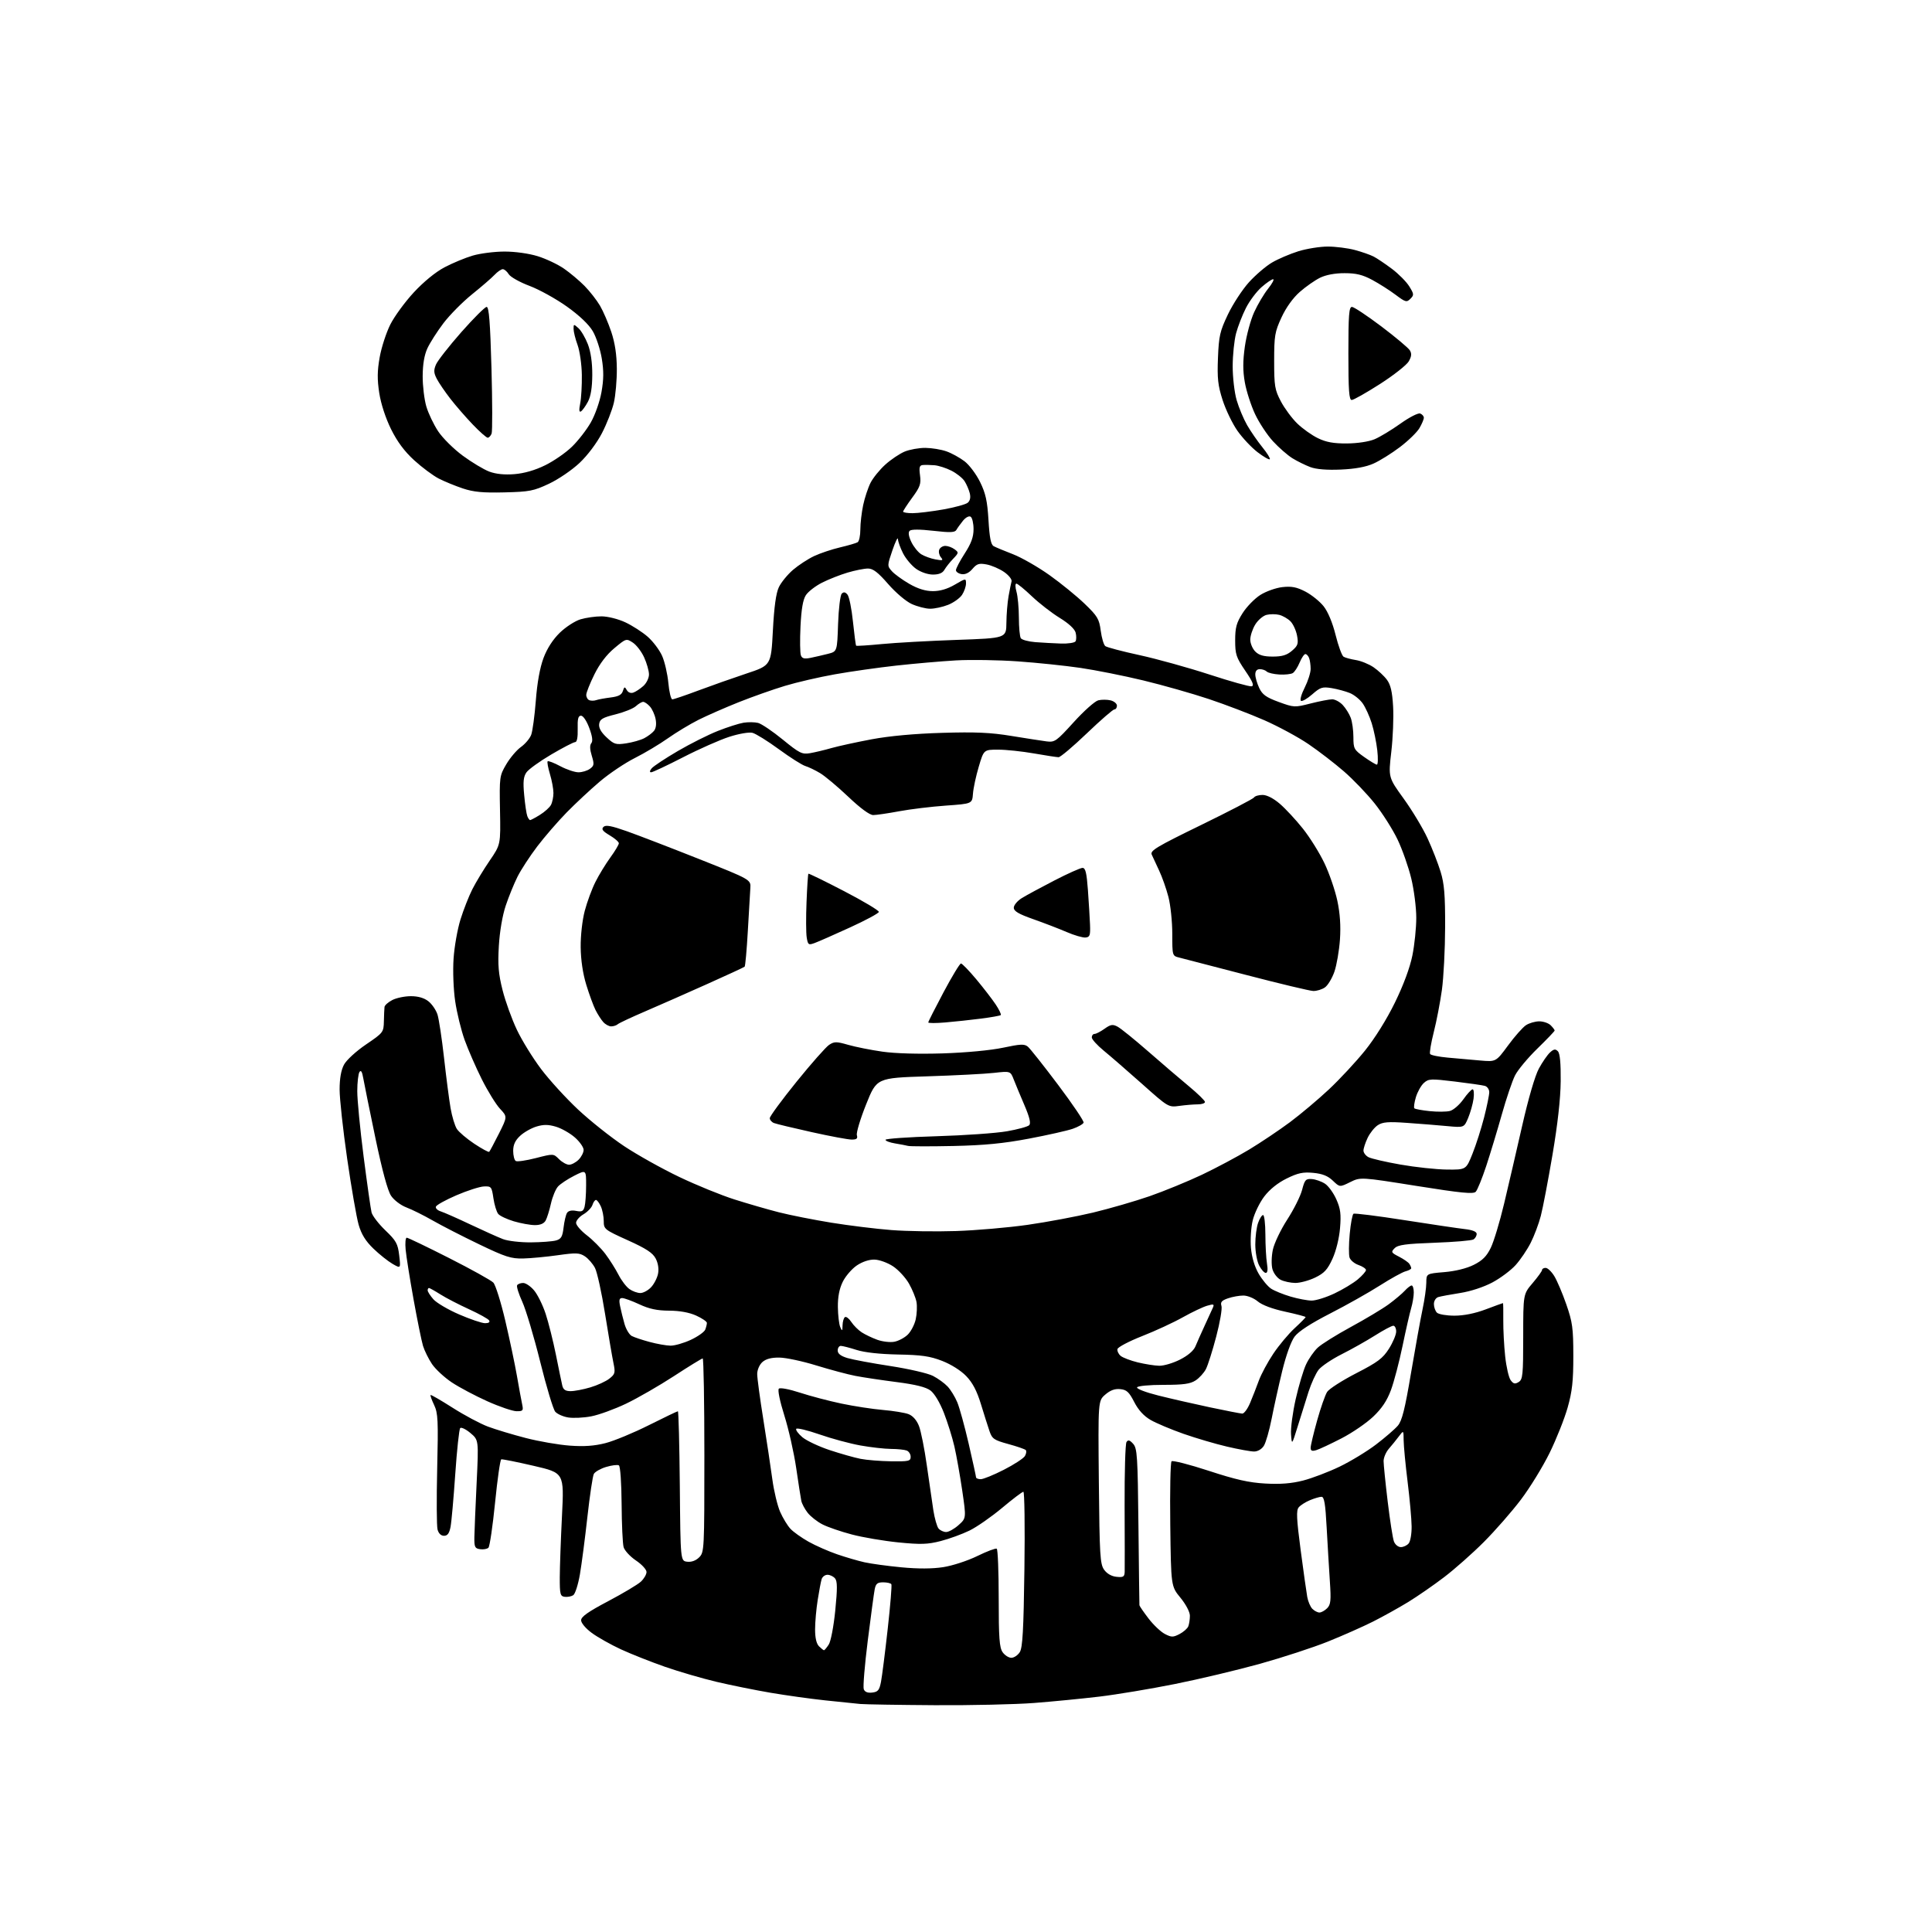 <?xml version="1.0" encoding="UTF-8" standalone="no"?>
<svg 
  version="1.1" 
  xmlns="http://www.w3.org/2000/svg" 
  xmlns:xlink="http://www.w3.org/1999/xlink" 
  xmlns:svg="http://www.w3.org/2000/svg"
  xmlns:rdf="http://www.w3.org/1999/02/22-rdf-syntax-ns#"
  xmlns:cc="http://creativecommons.org/ns#"
  xmlns:dc="http://purl.org/dc/elements/1.1/"
  viewBox="0 0 768 768"
  width="768"
  height="768"
>
<style>svg {background-color: white; }</style>"
<path stroke="none" fill="black" fill-rule="evenodd" d="M371.55,677.84C357.22,677.75 343.93,677.53 342.00,677.36C340.07,677.18 333.77,676.53 328.00,675.92C322.23,675.31 312.45,673.94 306.27,672.89C300.10,671.83 290.43,669.88 284.77,668.54C279.12,667.20 269.93,664.52 264.35,662.58C258.77,660.63 250.89,657.51 246.85,655.65C242.81,653.78 237.59,650.84 235.25,649.12C232.83,647.34 231.00,645.17 231.00,644.08C231.00,642.67 233.82,640.68 241.75,636.50C247.66,633.38 253.51,629.89 254.75,628.74C255.99,627.59 257.00,625.86 257.00,624.89C257.00,623.92 255.11,621.86 252.79,620.31C250.48,618.75 248.27,616.36 247.89,614.99C247.51,613.62 247.15,605.89 247.10,597.81C247.04,589.41 246.58,582.86 246.02,582.51C245.48,582.18 243.21,582.46 240.96,583.13C238.72,583.80 236.51,585.06 236.05,585.93C235.60,586.79 234.45,594.48 233.50,603.00C232.56,611.52 231.21,621.81 230.52,625.86C229.82,629.91 228.63,633.63 227.87,634.12C227.12,634.61 225.60,634.90 224.50,634.76C222.70,634.53 222.50,633.76 222.52,627.00C222.54,622.88 222.93,611.85 223.40,602.50C224.25,585.50 224.25,585.50 212.14,582.69C205.48,581.15 199.68,579.98 199.26,580.11C198.84,580.23 197.73,587.97 196.80,597.31C195.86,606.66 194.68,614.72 194.16,615.24C193.65,615.75 192.17,616.02 190.87,615.83C188.77,615.54 188.51,615.00 188.57,611.00C188.61,608.52 189.02,598.83 189.47,589.46C190.29,572.42 190.29,572.42 187.00,569.65C185.19,568.13 183.36,567.25 182.94,567.69C182.51,568.14 181.63,576.38 180.97,586.00C180.31,595.62 179.47,605.08 179.09,607.00C178.60,609.54 177.89,610.50 176.50,610.50C175.30,610.50 174.34,609.56 173.93,608.00C173.57,606.62 173.51,595.75 173.79,583.83C174.25,564.64 174.11,561.75 172.57,558.50C171.61,556.49 170.98,554.70 171.16,554.54C171.35,554.37 175.30,556.66 179.95,559.62C184.59,562.58 190.89,565.94 193.95,567.09C197.00,568.24 203.78,570.28 209.00,571.63C214.22,572.98 222.10,574.34 226.50,574.66C232.20,575.08 236.28,574.79 240.70,573.66C244.11,572.78 251.86,569.58 257.93,566.53C264.00,563.49 269.19,561.00 269.47,561.00C269.74,561.00 270.09,574.39 270.24,590.75C270.50,620.50 270.50,620.50 273.19,620.81C274.89,621.01 276.64,620.36 277.94,619.06C279.95,617.05 280.00,616.04 280.00,578.50C280.00,557.33 279.70,540.00 279.33,540.00C278.97,540.00 273.84,543.15 267.94,547.00C262.04,550.84 253.45,555.79 248.85,557.99C244.26,560.18 238.03,562.45 235.00,563.02C231.97,563.60 227.85,563.79 225.84,563.46C223.83,563.13 221.52,562.10 220.72,561.18C219.91,560.25 217.22,551.33 214.74,541.34C212.26,531.35 209.05,520.61 207.62,517.48C206.19,514.35 205.26,511.39 205.57,510.89C205.87,510.40 206.95,510.00 207.97,510.00C208.99,510.00 210.95,511.33 212.32,512.97C213.69,514.60 215.75,518.76 216.89,522.22C218.03,525.67 219.87,533.00 220.98,538.50C222.08,544.00 223.22,549.51 223.51,550.75C223.90,552.42 224.76,553.00 226.84,553.00C228.38,553.00 231.91,552.33 234.68,551.50C237.46,550.68 240.85,549.12 242.23,548.03C244.52,546.23 244.66,545.69 243.85,541.78C243.36,539.43 241.86,530.65 240.52,522.28C239.18,513.90 237.38,505.69 236.52,504.04C235.66,502.38 233.85,500.29 232.49,499.40C230.34,497.99 228.99,497.94 221.74,498.97C217.18,499.61 210.98,500.20 207.95,500.27C203.18,500.38 200.89,499.65 190.48,494.64C183.89,491.48 175.60,487.22 172.05,485.19C168.50,483.16 163.79,480.81 161.58,479.98C159.31,479.12 156.64,477.10 155.47,475.36C154.11,473.35 151.94,465.35 149.23,452.39C146.95,441.45 144.78,430.77 144.41,428.65C143.95,425.98 143.48,425.22 142.89,426.15C142.42,426.89 142.02,430.31 142.02,433.74C142.01,437.17 143.14,448.87 144.54,459.73C145.94,470.60 147.36,480.60 147.70,481.96C148.04,483.31 150.52,486.52 153.19,489.09C157.49,493.21 158.14,494.39 158.69,499.03C159.31,504.30 159.31,504.30 156.03,502.40C154.22,501.35 150.80,498.63 148.43,496.34C145.33,493.35 143.67,490.67 142.56,486.84C141.72,483.90 139.67,472.11 138.01,460.63C136.35,449.15 135.00,436.77 135.00,433.12C135.00,428.69 135.59,425.38 136.75,423.21C137.73,421.38 141.57,417.86 145.50,415.19C152.36,410.53 152.50,410.34 152.60,405.97C152.65,403.51 152.77,400.95 152.85,400.28C152.93,399.60 154.33,398.36 155.95,397.53C157.57,396.69 160.89,396.00 163.32,396.00C166.23,396.00 168.60,396.69 170.29,398.02C171.70,399.12 173.32,401.49 173.90,403.27C174.47,405.04 175.65,412.80 176.51,420.50C177.37,428.20 178.54,437.20 179.11,440.50C179.68,443.80 180.80,447.52 181.60,448.76C182.40,450.00 185.53,452.66 188.54,454.66C191.56,456.66 194.23,458.11 194.47,457.87C194.71,457.62 196.44,454.38 198.31,450.67C201.71,443.90 201.71,443.90 198.76,440.75C197.14,439.01 193.89,433.74 191.53,429.04C189.18,424.35 186.11,417.31 184.70,413.40C183.30,409.50 181.61,402.57 180.94,398.00C180.25,393.31 179.97,385.95 180.30,381.09C180.61,376.37 181.85,369.35 183.05,365.50C184.25,361.65 186.37,356.25 187.76,353.50C189.15,350.75 192.25,345.63 194.65,342.12C199.02,335.74 199.02,335.74 198.76,322.12C198.51,308.84 198.57,308.38 201.25,303.82C202.77,301.24 205.39,298.15 207.07,296.95C208.76,295.75 210.59,293.58 211.15,292.13C211.70,290.68 212.53,284.55 213.00,278.50C213.54,271.37 214.62,265.42 216.05,261.58C217.48,257.76 219.78,254.20 222.53,251.52C224.88,249.24 228.58,246.84 230.76,246.19C232.95,245.54 236.70,245.00 239.12,245.01C241.61,245.02 245.69,246.04 248.57,247.38C251.35,248.68 255.36,251.26 257.48,253.12C259.60,254.98 262.17,258.40 263.20,260.72C264.23,263.05 265.34,267.88 265.68,271.47C266.01,275.06 266.72,278.00 267.26,278.00C267.79,278.00 272.43,276.43 277.57,274.50C282.70,272.58 291.32,269.54 296.70,267.75C306.50,264.50 306.50,264.50 307.23,250.70C307.73,241.22 308.47,235.80 309.61,233.41C310.52,231.50 313.05,228.40 315.24,226.52C317.43,224.65 321.21,222.18 323.64,221.04C326.07,219.90 330.71,218.35 333.95,217.59C337.19,216.83 340.33,215.91 340.92,215.55C341.52,215.18 342.00,212.91 342.00,210.49C342.00,208.07 342.51,203.71 343.12,200.80C343.74,197.88 345.06,193.89 346.05,191.93C347.04,189.97 349.68,186.72 351.91,184.70C354.13,182.69 357.60,180.36 359.60,179.52C361.60,178.69 365.33,178.02 367.87,178.04C370.42,178.07 374.19,178.69 376.25,179.43C378.32,180.16 381.54,181.94 383.42,183.37C385.31,184.81 388.09,188.52 389.61,191.63C391.82,196.14 392.48,199.18 392.94,206.78C393.35,213.77 393.90,216.51 395.00,217.11C395.82,217.56 399.29,219.01 402.70,220.32C406.10,221.64 412.62,225.37 417.17,228.61C421.72,231.85 428.02,236.97 431.16,240.00C436.28,244.93 436.95,246.04 437.56,250.73C437.94,253.61 438.76,256.36 439.38,256.84C439.99,257.32 446.12,258.94 453.00,260.43C459.88,261.93 472.38,265.40 480.78,268.14C489.19,270.89 496.72,272.99 497.53,272.82C498.63,272.58 498.00,271.01 495.00,266.62C491.40,261.32 491.00,260.11 491.00,254.56C491.00,249.45 491.50,247.60 493.95,243.74C495.57,241.18 498.75,237.92 501.02,236.49C503.28,235.06 507.24,233.66 509.82,233.38C513.46,232.98 515.48,233.38 518.94,235.18C521.39,236.46 524.63,239.07 526.16,241.00C527.88,243.16 529.70,247.52 530.92,252.41C532.00,256.76 533.43,260.65 534.08,261.05C534.74,261.46 536.94,262.05 538.97,262.38C541.00,262.70 544.16,263.99 545.99,265.23C547.82,266.48 550.22,268.72 551.32,270.21C552.80,272.20 553.45,274.99 553.78,280.82C554.04,285.18 553.71,293.30 553.06,298.88C551.88,309.03 551.88,309.03 558.00,317.50C561.37,322.16 565.63,329.24 567.47,333.24C569.31,337.23 571.64,343.20 572.65,346.50C574.13,351.29 574.49,355.72 574.46,368.50C574.44,377.30 573.86,388.55 573.18,393.50C572.49,398.45 571.04,406.01 569.94,410.31C568.85,414.60 568.20,418.51 568.49,418.98C568.78,419.46 571.94,420.10 575.51,420.42C579.08,420.74 584.85,421.25 588.34,421.56C594.67,422.12 594.67,422.12 599.47,415.59C602.11,411.99 605.32,408.37 606.60,407.53C607.88,406.69 610.26,406.00 611.89,406.00C613.52,406.00 615.56,406.71 616.43,407.57C617.29,408.44 618.00,409.37 618.00,409.65C618.00,409.92 614.91,413.15 611.13,416.83C607.36,420.50 603.36,425.30 602.25,427.50C601.14,429.70 598.78,436.68 597.00,443.00C595.22,449.32 592.43,458.55 590.80,463.50C589.16,468.45 587.29,473.06 586.63,473.74C585.69,474.73 580.87,474.26 563.13,471.43C540.83,467.88 540.83,467.88 536.70,469.92C532.57,471.96 532.57,471.96 529.83,469.34C527.85,467.44 525.70,466.58 522.06,466.23C517.99,465.84 515.98,466.26 511.50,468.46C507.98,470.18 504.74,472.77 502.58,475.60C500.72,478.04 498.64,482.33 497.97,485.14C497.29,487.94 496.98,492.88 497.28,496.12C497.61,499.85 498.75,503.60 500.36,506.36C501.77,508.76 503.98,511.41 505.29,512.27C506.59,513.12 510.06,514.54 513.01,515.41C515.95,516.28 519.74,517.00 521.43,517.00C523.12,517.00 527.20,515.72 530.50,514.15C533.80,512.59 537.96,510.07 539.75,508.57C541.54,507.06 543.00,505.39 543.00,504.86C543.00,504.33 541.67,503.43 540.04,502.86C538.41,502.30 536.80,500.95 536.46,499.87C536.12,498.79 536.15,494.55 536.54,490.44C536.92,486.33 537.60,482.75 538.04,482.48C538.48,482.21 547.53,483.34 558.17,485.01C568.80,486.67 579.64,488.28 582.25,488.58C585.36,488.93 587.00,489.60 587.00,490.50C587.00,491.26 586.44,492.25 585.75,492.69C585.06,493.14 578.10,493.73 570.28,494.01C558.86,494.42 555.73,494.84 554.40,496.17C552.87,497.70 552.99,497.94 556.13,499.55C557.98,500.50 559.83,501.78 560.23,502.39C560.64,503.00 560.98,503.79 560.98,504.14C560.99,504.49 559.99,505.04 558.75,505.36C557.51,505.67 552.90,508.22 548.50,511.02C544.10,513.83 535.21,518.83 528.73,522.15C521.00,526.11 516.16,529.26 514.61,531.34C513.21,533.21 511.21,538.79 509.70,545.00C508.30,550.77 506.40,559.33 505.49,564.00C504.57,568.67 503.18,573.51 502.39,574.75C501.54,576.08 499.95,577.00 498.52,577.00C497.17,577.00 492.35,576.13 487.79,575.06C483.23,574.00 475.45,571.71 470.50,569.98C465.55,568.24 459.66,565.76 457.41,564.47C454.67,562.88 452.52,560.53 450.86,557.30C448.82,553.33 447.86,552.45 445.32,552.20C443.17,551.98 441.37,552.64 439.37,554.37C436.50,556.84 436.50,556.84 436.81,589.17C437.09,618.31 437.30,621.75 438.91,624.00C440.03,625.57 441.87,626.62 443.85,626.81C446.55,627.08 447.01,626.80 447.08,624.81C447.12,623.54 447.11,611.70 447.05,598.50C447.00,585.30 447.33,573.93 447.80,573.23C448.45,572.25 449.06,572.41 450.44,573.93C452.06,575.72 452.26,578.79 452.55,606.70C452.73,623.64 452.90,637.77 452.94,638.11C452.97,638.44 454.59,640.80 456.54,643.35C458.49,645.91 461.42,648.68 463.04,649.52C465.67,650.88 466.32,650.89 468.88,649.56C470.46,648.74 472.04,647.35 472.38,646.46C472.72,645.56 473.00,643.68 473.00,642.27C473.00,640.79 471.42,637.78 469.25,635.13C465.50,630.56 465.50,630.56 465.20,606.13C465.03,592.69 465.26,581.34 465.71,580.89C466.15,580.45 472.81,582.15 480.51,584.67C491.24,588.19 496.48,589.37 503.00,589.73C509.01,590.07 513.41,589.71 518.00,588.54C521.58,587.62 528.10,585.14 532.50,583.02C536.90,580.90 543.42,576.94 547.00,574.21C550.58,571.48 554.47,568.12 555.65,566.74C557.33,564.77 558.47,560.23 560.89,545.86C562.60,535.76 564.66,524.35 565.48,520.50C566.30,516.65 566.97,511.88 566.98,509.90C567.00,506.29 567.00,506.29 574.12,505.69C578.52,505.32 583.00,504.22 585.84,502.80C589.31,501.06 590.97,499.40 592.62,496.00C593.82,493.52 596.20,485.65 597.90,478.50C599.61,471.35 602.84,457.40 605.09,447.50C607.55,436.65 610.19,427.62 611.73,424.77C613.14,422.17 615.14,419.28 616.17,418.35C617.65,417.00 618.30,416.90 619.27,417.88C620.10,418.71 620.47,422.56 620.40,429.80C620.33,436.78 619.19,446.97 617.13,459.09C615.39,469.32 613.31,480.24 612.49,483.36C611.68,486.48 609.87,491.29 608.47,494.05C607.07,496.81 604.38,500.79 602.48,502.89C600.59,504.99 596.42,508.10 593.23,509.80C589.79,511.63 584.57,513.34 580.46,513.98C576.63,514.58 572.71,515.31 571.75,515.60C570.76,515.90 570.00,517.11 570.00,518.37C570.00,519.60 570.54,521.14 571.20,521.80C571.86,522.46 575.00,523.00 578.18,523.00C581.90,523.00 586.31,522.11 590.60,520.50C594.25,519.12 597.33,518.00 597.45,518.00C597.56,518.00 597.62,521.04 597.58,524.75C597.54,528.46 597.88,534.95 598.33,539.16C598.78,543.38 599.77,547.66 600.52,548.66C601.61,550.13 602.25,550.27 603.69,549.38C605.32,548.37 605.50,546.58 605.50,531.34C605.50,514.44 605.50,514.44 609.25,510.04C611.31,507.62 613.00,505.27 613.00,504.82C613.00,504.37 613.64,504.00 614.42,504.00C615.20,504.00 616.74,505.46 617.84,507.25C618.95,509.04 621.10,514.10 622.63,518.50C625.09,525.59 625.41,527.93 625.42,539.00C625.43,548.96 624.97,553.13 623.17,559.50C621.93,563.90 618.71,572.00 616.02,577.50C613.32,583.00 608.18,591.38 604.58,596.13C600.99,600.88 594.36,608.45 589.85,612.97C585.35,617.48 578.24,623.77 574.06,626.95C569.88,630.14 563.44,634.59 559.75,636.85C556.05,639.11 549.76,642.61 545.77,644.62C541.77,646.63 533.72,650.20 527.87,652.55C522.02,654.90 509.87,658.87 500.87,661.38C491.87,663.88 476.62,667.51 467.00,669.43C457.38,671.36 443.88,673.61 437.00,674.43C430.12,675.25 418.45,676.39 411.05,676.96C403.65,677.53 385.88,677.93 371.55,677.84zM346.72,672.82C349.03,672.55 349.57,671.88 350.22,668.50C350.64,666.30 351.84,656.85 352.88,647.50C353.93,638.15 354.58,630.16 354.33,629.75C354.08,629.34 352.61,629.00 351.07,629.00C348.79,629.00 348.15,629.53 347.71,631.75C347.41,633.26 346.17,642.45 344.95,652.17C343.73,661.89 343.01,670.58 343.36,671.49C343.78,672.59 344.90,673.03 346.72,672.82zM402.03,659.00C403.09,659.00 404.59,657.99 405.38,656.75C406.50,654.97 406.89,648.08 407.22,623.75C407.45,606.84 407.26,593.00 406.81,593.00C406.36,593.00 402.55,595.89 398.34,599.42C394.12,602.95 388.30,607.00 385.38,608.43C382.47,609.85 377.31,611.73 373.91,612.60C368.73,613.93 366.02,614.01 357.12,613.13C351.28,612.54 342.95,611.13 338.61,609.98C334.27,608.84 329.03,607.04 326.96,605.98C324.88,604.92 322.24,602.85 321.07,601.37C319.91,599.89 318.76,597.74 318.53,596.59C318.29,595.44 317.37,589.55 316.49,583.50C315.60,577.45 313.49,568.09 311.79,562.69C309.99,556.97 309.08,552.53 309.61,552.02C310.11,551.53 313.74,552.22 318.00,553.61C322.12,554.96 329.55,556.91 334.50,557.95C339.45,558.99 346.88,560.13 351.00,560.48C355.12,560.83 359.71,561.58 361.18,562.15C362.86,562.80 364.40,564.55 365.30,566.84C366.09,568.85 367.50,575.90 368.42,582.50C369.35,589.10 370.52,597.14 371.02,600.36C371.53,603.58 372.46,606.85 373.09,607.61C373.73,608.37 375.08,609.00 376.11,609.00C377.13,609.00 379.35,607.76 381.04,606.25C384.11,603.50 384.11,603.50 382.50,592.50C381.61,586.45 380.21,578.58 379.39,575.00C378.57,571.42 376.68,565.40 375.20,561.60C373.58,557.47 371.44,553.92 369.87,552.74C368.04,551.38 363.93,550.36 356.37,549.39C350.39,548.62 343.02,547.52 340.00,546.93C336.98,546.35 330.00,544.48 324.50,542.79C319.00,541.09 312.38,539.68 309.79,539.66C306.57,539.63 304.44,540.20 303.04,541.46C301.88,542.51 301.00,544.56 301.00,546.21C301.00,547.80 302.10,555.95 303.44,564.30C304.77,572.66 306.38,583.33 307.01,588.00C307.63,592.67 309.04,598.52 310.12,600.99C311.21,603.46 313.06,606.50 314.23,607.74C315.40,608.99 318.64,611.29 321.43,612.86C324.22,614.42 329.30,616.66 332.73,617.84C336.15,619.02 341.06,620.45 343.63,621.03C346.20,621.60 352.81,622.51 358.32,623.03C364.89,623.66 370.60,623.64 374.92,622.97C378.57,622.41 384.60,620.45 388.47,618.56C392.30,616.68 395.79,615.37 396.22,615.63C396.65,615.90 397.00,624.77 397.00,635.34C397.00,651.11 397.28,654.95 398.56,656.78C399.41,658.00 400.98,659.00 402.03,659.00zM327.55,656.00C327.77,656.00 328.62,654.99 329.43,653.75C330.26,652.47 331.38,646.63 332.03,640.20C332.90,631.48 332.88,628.56 331.95,627.45C331.29,626.65 329.94,626.00 328.94,626.00C327.95,626.00 326.90,626.79 326.61,627.75C326.31,628.71 325.61,632.42 325.05,636.00C324.48,639.58 324.01,644.83 324.01,647.68C324.00,651.06 324.54,653.40 325.57,654.43C326.44,655.29 327.33,656.00 327.55,656.00zM524.50,641.00C525.25,641.00 526.62,640.24 527.55,639.31C528.99,637.86 529.16,636.26 528.64,628.56C528.31,623.58 527.74,613.99 527.37,607.25C526.87,597.77 526.40,595.00 525.33,595.00C524.56,595.00 522.49,595.61 520.72,596.35C518.95,597.08 516.94,598.37 516.25,599.20C515.24,600.42 515.39,603.70 517.02,616.11C518.14,624.57 519.32,632.98 519.65,634.80C519.97,636.61 520.89,638.75 521.69,639.55C522.49,640.35 523.75,641.00 524.50,641.00zM556.85,615.00C557.90,615.00 559.31,614.34 559.98,613.52C560.66,612.71 561.18,609.66 561.14,606.74C561.11,603.83 560.39,595.85 559.54,589.00C558.69,582.16 557.99,574.75 557.97,572.53C557.94,568.50 557.94,568.50 556.06,571.00C555.03,572.38 553.24,574.58 552.09,575.90C550.94,577.22 550.00,579.43 550.00,580.80C550.00,582.18 550.73,589.42 551.63,596.90C552.53,604.38 553.64,611.51 554.11,612.75C554.57,614.00 555.80,615.00 556.85,615.00zM389.86,588.00C390.89,588.00 395.03,586.31 399.06,584.25C403.10,582.19 406.86,579.73 407.42,578.80C407.97,577.86 408.12,576.79 407.75,576.42C407.38,576.04 404.24,574.96 400.79,574.02C395.13,572.47 394.39,571.96 393.34,568.90C392.70,567.03 391.16,562.18 389.92,558.11C388.32,552.89 386.62,549.64 384.08,547.01C381.96,544.81 378.05,542.34 374.50,540.97C369.65,539.09 366.29,538.61 357.00,538.44C349.75,538.30 343.65,537.63 340.50,536.62C337.75,535.74 334.94,535.02 334.25,535.01C333.56,535.00 333.00,535.83 333.00,536.84C333.00,538.11 334.20,539.04 336.88,539.85C339.01,540.48 346.71,541.92 353.98,543.03C361.25,544.15 368.84,545.90 370.85,546.93C372.86,547.96 375.49,549.87 376.70,551.17C377.91,552.46 379.64,555.28 380.53,557.42C381.43,559.57 383.47,566.98 385.07,573.91C386.67,580.83 387.98,586.84 387.99,587.25C387.99,587.66 388.84,588.00 389.86,588.00zM354.25,580.89C361.23,580.99 362.00,580.81 362.00,579.11C362.00,578.07 361.29,576.94 360.42,576.61C359.55,576.27 356.74,575.98 354.17,575.97C351.60,575.95 346.12,575.33 342.00,574.59C337.88,573.85 330.57,571.88 325.76,570.20C320.95,568.53 316.79,567.53 316.51,567.99C316.23,568.44 317.33,569.94 318.96,571.32C320.60,572.69 325.46,574.99 329.78,576.43C334.10,577.86 339.63,579.43 342.07,579.91C344.50,580.39 349.99,580.83 354.25,580.89zM523.25,576.45C521.56,576.96 521.00,576.73 521.00,575.51C521.00,574.62 522.16,569.75 523.57,564.70C524.98,559.64 526.78,554.51 527.56,553.30C528.34,552.09 533.54,548.76 539.11,545.89C547.66,541.50 549.69,539.98 552.12,536.15C553.70,533.65 555.00,530.57 555.00,529.30C555.00,528.04 554.49,527.00 553.86,527.00C553.23,527.00 549.95,528.74 546.58,530.88C543.20,533.01 537.24,536.37 533.32,538.34C529.41,540.31 525.29,543.09 524.17,544.51C523.05,545.94 521.24,549.90 520.15,553.30C519.07,556.71 517.13,562.88 515.86,567.00C513.53,574.50 513.53,574.50 513.21,570.16C513.02,567.77 513.86,561.47 515.06,556.16C516.27,550.85 518.11,544.65 519.17,542.40C520.22,540.14 522.30,537.15 523.79,535.74C525.28,534.33 531.23,530.62 537.00,527.48C542.77,524.35 549.53,520.30 552.02,518.48C554.50,516.66 557.38,514.23 558.42,513.09C559.46,511.94 560.69,511.00 561.15,511.00C561.62,511.00 562.00,512.24 562.00,513.76C562.00,515.27 561.53,518.09 560.96,520.01C560.39,521.93 558.85,528.68 557.54,535.00C556.23,541.33 554.16,549.21 552.95,552.50C551.38,556.76 549.34,559.84 545.88,563.13C543.21,565.68 537.53,569.57 533.26,571.77C528.99,573.97 524.49,576.08 523.25,576.45zM493.81,561.93C494.52,561.97 495.92,560.09 496.91,557.75C497.89,555.41 499.47,551.40 500.40,548.83C501.34,546.26 503.94,541.42 506.18,538.09C508.42,534.75 512.22,530.21 514.63,527.99C517.03,525.77 519.00,523.78 519.00,523.56C519.00,523.35 515.34,522.38 510.87,521.41C505.81,520.32 501.70,518.78 499.98,517.33C498.45,516.04 495.89,515.00 494.25,515.00C492.63,515.00 489.87,515.50 488.12,516.11C485.61,516.98 485.07,517.63 485.55,519.15C485.89,520.22 484.95,525.68 483.47,531.29C482.00,536.91 480.15,542.73 479.37,544.24C478.59,545.75 476.75,547.77 475.27,548.74C473.16,550.12 470.44,550.50 462.54,550.50C456.85,550.50 452.28,550.93 452.00,551.50C451.72,552.06 455.46,553.49 460.50,554.75C465.45,555.99 474.68,558.10 481.00,559.44C487.32,560.77 493.09,561.90 493.81,561.93zM205.33,560.98C203.77,560.96 198.56,559.19 193.74,557.03C188.93,554.87 182.57,551.50 179.62,549.54C176.67,547.58 173.12,544.29 171.73,542.24C170.35,540.18 168.74,536.92 168.15,535.00C167.57,533.08 165.88,524.75 164.39,516.50C162.90,508.25 161.49,499.36 161.25,496.75C161.00,494.14 161.20,492.00 161.68,492.00C162.16,492.00 169.74,495.64 178.53,500.10C187.31,504.55 195.22,508.94 196.10,509.85C196.98,510.76 199.12,517.58 200.86,525.00C202.60,532.42 204.69,542.33 205.50,547.00C206.31,551.67 207.24,556.74 207.57,558.25C208.10,560.75 207.90,561.00 205.33,560.98zM460.78,542.91C462.59,542.96 466.32,541.86 469.07,540.46C472.21,538.87 474.49,536.92 475.20,535.21C475.81,533.72 477.46,530.02 478.85,527.00C480.25,523.98 481.72,520.75 482.13,519.84C482.77,518.40 482.46,518.29 479.88,519.04C478.23,519.51 473.87,521.58 470.19,523.64C466.51,525.71 459.23,529.08 454.00,531.13C448.77,533.19 444.37,535.51 444.21,536.28C444.05,537.05 444.62,538.27 445.49,538.99C446.36,539.71 449.42,540.87 452.28,541.57C455.15,542.26 458.98,542.87 460.78,542.91zM266.50,534.92C268.15,534.96 271.79,533.91 274.60,532.61C277.40,531.30 279.99,529.47 280.35,528.53C280.71,527.60 281.00,526.40 281.00,525.87C281.00,525.34 279.09,524.03 276.75,522.97C273.99,521.72 270.23,521.03 266.00,521.01C261.22,520.99 258.08,520.32 254.15,518.49C251.21,517.12 248.14,516.00 247.32,516.00C246.18,516.00 245.99,516.75 246.51,519.25C246.87,521.04 247.66,524.21 248.26,526.31C248.86,528.40 250.15,530.54 251.12,531.07C252.10,531.59 255.28,532.66 258.20,533.44C261.11,534.23 264.85,534.89 266.50,534.92zM355.50,533.37C357.15,533.06 359.54,531.80 360.82,530.56C362.10,529.33 363.53,526.58 364.01,524.47C364.48,522.35 364.62,519.24 364.32,517.56C364.01,515.88 362.66,512.58 361.32,510.23C359.98,507.88 357.14,504.80 355.00,503.38C352.86,501.96 349.55,500.76 347.65,500.71C345.51,500.65 342.82,501.54 340.58,503.05C338.60,504.40 336.08,507.33 334.99,509.57C333.65,512.31 333.02,515.56 333.07,519.57C333.11,522.83 333.53,526.40 334.00,527.50C334.77,529.29 334.87,529.21 334.93,526.81C334.97,525.33 335.40,523.87 335.89,523.57C336.38,523.26 337.51,524.13 338.40,525.49C339.30,526.86 341.15,528.71 342.52,529.61C343.90,530.51 346.70,531.85 348.76,532.59C350.82,533.33 353.85,533.68 355.50,533.37zM192.81,525.99C194.26,526.00 194.86,525.58 194.43,524.88C194.05,524.27 190.45,522.27 186.44,520.44C182.43,518.61 177.32,515.97 175.09,514.56C172.86,513.15 170.81,512.00 170.52,512.00C170.23,512.00 170.00,512.42 170.00,512.94C170.00,513.46 171.01,515.05 172.25,516.46C173.49,517.88 178.10,520.60 182.50,522.50C186.90,524.41 191.54,525.98 192.81,525.99zM254.55,514.00C255.70,514.00 257.62,512.97 258.81,511.70C260.00,510.44 261.24,508.03 261.58,506.34C261.96,504.44 261.62,502.16 260.66,500.31C259.48,498.04 256.92,496.35 249.57,493.03C240.28,488.83 240.00,488.61 240.00,485.40C240.00,483.58 239.48,480.95 238.84,479.55C238.20,478.15 237.33,477.00 236.91,477.00C236.48,477.00 235.85,477.89 235.51,478.98C235.16,480.07 233.56,481.74 231.94,482.70C230.32,483.65 229.00,485.18 229.00,486.10C229.00,487.02 230.91,489.23 233.25,491.03C235.59,492.82 238.90,496.16 240.62,498.43C242.34,500.71 244.69,504.44 245.86,506.72C247.02,509.00 248.98,511.57 250.21,512.43C251.44,513.30 253.39,514.00 254.55,514.00zM514.93,509.99C513.05,509.98 510.41,509.41 509.07,508.74C507.73,508.06 506.27,506.15 505.81,504.50C505.35,502.80 505.42,499.46 505.97,496.82C506.51,494.25 509.08,488.85 511.69,484.82C514.30,480.79 516.96,475.48 517.60,473.00C518.65,468.97 519.05,468.52 521.49,468.70C522.98,468.81 525.33,469.64 526.70,470.54C528.07,471.43 530.10,474.24 531.22,476.77C532.88,480.52 533.15,482.64 532.68,488.23C532.34,492.27 531.11,497.26 529.68,500.39C527.70,504.71 526.42,506.10 522.81,507.85C520.37,509.03 516.82,509.99 514.93,509.99zM503.16,506.00C502.55,506.00 501.36,504.67 500.53,503.05C499.69,501.43 499.00,497.67 499.00,494.70C499.00,491.73 499.49,487.88 500.10,486.15C500.70,484.42 501.60,483.00 502.10,483.00C502.59,483.00 503.00,486.49 503.01,490.75C503.02,495.01 503.30,500.19 503.64,502.25C504.05,504.70 503.88,506.00 503.16,506.00zM211.00,493.86C215.12,493.83 219.62,493.49 221.00,493.11C223.07,492.53 223.59,491.65 224.03,487.96C224.32,485.51 224.93,482.89 225.40,482.15C225.93,481.29 227.25,481.00 229.02,481.35C231.28,481.81 231.90,481.50 232.38,479.70C232.71,478.49 232.98,474.68 232.99,471.23C233.00,464.97 233.00,464.97 228.25,467.38C225.64,468.70 222.74,470.63 221.81,471.66C220.88,472.69 219.62,475.72 219.02,478.39C218.42,481.07 217.48,484.10 216.93,485.13C216.26,486.37 214.83,487.00 212.65,487.00C210.84,487.00 207.09,486.32 204.30,485.50C201.52,484.67 198.70,483.35 198.05,482.55C197.39,481.76 196.53,478.95 196.14,476.31C195.46,471.72 195.29,471.51 192.35,471.63C190.66,471.71 185.76,473.28 181.46,475.13C177.17,476.98 173.48,479.02 173.27,479.67C173.06,480.31 173.93,481.15 175.19,481.54C176.46,481.94 181.78,484.28 187.00,486.76C192.22,489.23 198.07,491.86 200.00,492.59C201.93,493.32 206.88,493.89 211.00,493.86zM380.00,489.36C387.98,489.10 400.80,487.99 408.50,486.89C416.20,485.79 427.90,483.60 434.50,482.02C441.10,480.43 451.23,477.50 457.00,475.50C462.77,473.49 472.13,469.65 477.80,466.97C483.46,464.28 491.90,459.78 496.57,456.96C501.23,454.14 508.52,449.25 512.77,446.09C517.02,442.92 524.00,437.05 528.28,433.04C532.57,429.02 539.01,422.08 542.61,417.62C546.55,412.73 551.29,405.13 554.52,398.50C557.92,391.55 560.47,384.66 561.45,379.79C562.30,375.55 563.00,368.80 562.99,364.79C562.99,360.78 562.10,353.79 561.01,349.26C559.92,344.72 557.47,337.75 555.57,333.76C553.66,329.77 549.60,323.35 546.54,319.50C543.49,315.65 537.95,309.87 534.24,306.65C530.53,303.43 524.18,298.54 520.11,295.78C516.05,293.01 508.17,288.76 502.61,286.31C497.05,283.87 487.10,280.07 480.50,277.87C473.90,275.67 462.20,272.35 454.50,270.49C446.80,268.63 435.55,266.39 429.50,265.50C423.45,264.61 412.20,263.44 404.50,262.90C396.80,262.36 385.77,262.19 380.00,262.52C374.23,262.85 363.59,263.78 356.38,264.57C349.16,265.37 338.13,266.93 331.88,268.05C325.62,269.16 316.68,271.23 312.00,272.65C307.32,274.06 299.09,276.97 293.69,279.12C288.29,281.27 281.09,284.43 277.69,286.13C274.29,287.84 268.80,291.15 265.50,293.48C262.20,295.82 256.29,299.35 252.37,301.32C248.45,303.29 242.16,307.51 238.41,310.70C234.65,313.89 228.72,319.43 225.22,323.00C221.73,326.57 216.47,332.65 213.54,336.50C210.62,340.35 207.09,345.76 205.71,348.52C204.33,351.28 202.22,356.46 201.03,360.02C199.73,363.90 198.63,370.32 198.30,376.01C197.85,383.65 198.14,387.11 199.78,393.60C200.90,398.05 203.46,405.13 205.46,409.34C207.45,413.55 211.78,420.56 215.07,424.93C218.35,429.29 224.97,436.54 229.77,441.04C234.57,445.53 242.80,452.08 248.07,455.59C253.33,459.09 263.23,464.62 270.07,467.88C276.90,471.14 286.77,475.16 292.00,476.81C297.23,478.47 305.13,480.76 309.56,481.89C313.99,483.02 323.38,484.88 330.42,486.03C337.46,487.17 348.24,488.50 354.36,488.97C360.49,489.45 372.02,489.62 380.00,489.36zM575.14,464.92C582.79,465.00 582.79,465.00 585.34,458.62C586.75,455.11 588.82,448.62 589.95,444.20C591.08,439.78 592.00,435.26 592.00,434.15C592.00,433.04 591.21,431.92 590.25,431.65C589.29,431.38 583.89,430.60 578.26,429.92C568.74,428.77 567.87,428.81 566.00,430.50C564.89,431.50 563.46,434.06 562.83,436.17C562.20,438.28 561.93,440.26 562.23,440.57C562.54,440.87 565.27,441.38 568.31,441.69C571.34,442.01 574.96,441.98 576.35,441.63C577.74,441.28 580.14,439.20 581.69,437.02C583.23,434.83 584.90,433.03 585.38,433.02C585.87,433.01 586.03,434.69 585.76,436.75C585.48,438.81 584.51,442.25 583.62,444.39C581.99,448.27 581.99,448.27 575.24,447.64C571.53,447.29 564.36,446.71 559.29,446.36C551.83,445.83 549.64,446.01 547.69,447.28C546.38,448.14 544.56,450.41 543.65,452.33C542.74,454.24 542.00,456.51 542.00,457.37C542.00,458.23 542.89,459.41 543.98,459.99C545.06,460.57 550.80,461.90 556.73,462.94C562.65,463.98 570.94,464.87 575.14,464.92zM226.22,463.00C227.20,463.00 228.90,462.10 230.00,461.00C231.10,459.90 232.00,458.15 232.00,457.10C232.00,456.06 230.43,453.83 228.52,452.15C226.60,450.47 223.23,448.55 221.02,447.89C217.98,446.98 216.09,446.96 213.25,447.82C211.19,448.44 208.26,450.10 206.75,451.52C204.79,453.34 204.00,455.06 204.00,457.48C204.00,459.35 204.46,461.17 205.03,461.52C205.59,461.86 209.19,461.34 213.03,460.35C220.00,458.56 220.00,458.56 222.22,460.78C223.44,462.00 225.24,463.00 226.22,463.00zM379.00,455.55C369.93,455.74 361.82,455.73 361.00,455.52C360.18,455.31 357.81,454.86 355.75,454.52C353.69,454.18 352.00,453.54 352.00,453.09C352.00,452.64 361.11,452.00 372.25,451.67C383.39,451.34 396.00,450.45 400.28,449.70C404.55,448.96 408.53,447.87 409.11,447.29C409.86,446.54 409.30,444.19 407.24,439.36C405.62,435.59 403.70,430.98 402.98,429.13C401.66,425.75 401.66,425.75 395.08,426.49C391.46,426.90 379.50,427.51 368.50,427.86C348.50,428.50 348.50,428.50 344.30,439.00C341.99,444.77 340.33,450.29 340.62,451.25C341.02,452.60 340.54,453.00 338.56,453.00C337.14,453.00 330.00,451.67 322.68,450.04C315.36,448.41 308.61,446.79 307.68,446.43C306.76,446.08 306.00,445.20 306.00,444.48C306.00,443.76 310.78,437.26 316.63,430.02C322.48,422.79 328.31,416.19 329.58,415.35C331.66,413.99 332.47,413.99 337.20,415.35C340.12,416.18 346.22,417.40 350.78,418.05C355.84,418.78 365.15,419.04 374.78,418.74C384.04,418.44 393.88,417.51 398.73,416.48C405.68,415.00 407.22,414.93 408.59,416.07C409.49,416.82 414.92,423.67 420.66,431.31C426.40,438.94 430.94,445.67 430.75,446.26C430.55,446.85 428.61,447.95 426.44,448.71C424.27,449.46 416.43,451.23 409.00,452.63C398.92,454.54 391.32,455.28 379.00,455.55zM468.88,439.60C464.47,440.21 464.47,440.21 453.97,430.85C448.19,425.71 441.33,419.76 438.73,417.63C436.13,415.50 434.00,413.14 434.00,412.38C434.00,411.62 434.49,411.00 435.10,411.00C435.70,411.00 437.49,410.08 439.07,408.95C441.48,407.23 442.31,407.09 444.22,408.10C445.48,408.75 450.93,413.16 456.35,417.89C461.77,422.63 469.08,428.89 472.60,431.80C476.12,434.72 479.00,437.53 479.00,438.05C479.00,438.57 477.71,439.00 476.14,439.00C474.57,439.00 471.30,439.27 468.88,439.60zM242.95,408.00C242.05,408.00 240.62,407.21 239.78,406.25C238.93,405.29 237.56,403.15 236.73,401.50C235.90,399.85 234.25,395.36 233.07,391.52C231.69,387.03 230.89,381.67 230.83,376.52C230.78,371.88 231.47,365.79 232.45,362.07C233.38,358.54 235.29,353.36 236.70,350.57C238.10,347.78 240.77,343.41 242.62,340.87C244.48,338.32 246.00,335.77 246.00,335.21C246.00,334.66 244.36,333.23 242.35,332.05C239.57,330.40 238.98,329.62 239.88,328.72C240.77,327.83 242.99,328.24 249.27,330.46C253.80,332.07 266.73,337.04 278.00,341.52C298.50,349.66 298.50,349.66 298.27,353.08C298.14,354.96 297.69,362.65 297.27,370.17C296.84,377.69 296.27,384.04 296.00,384.28C295.73,384.52 288.98,387.65 281.00,391.22C273.02,394.80 262.00,399.66 256.50,402.02C251.00,404.38 246.07,406.69 245.55,407.16C245.03,407.62 243.86,408.00 242.95,408.00zM375.75,406.44C372.04,406.76 369.00,406.75 369.00,406.43C369.00,406.11 371.74,400.71 375.08,394.42C378.43,388.14 381.54,383.00 382.00,383.00C382.45,383.00 385.18,385.81 388.06,389.25C390.93,392.69 394.41,397.20 395.79,399.27C397.17,401.34 398.08,403.25 397.83,403.51C397.57,403.76 394.02,404.40 389.93,404.92C385.84,405.44 379.46,406.13 375.75,406.44zM522.03,393.93C520.64,393.88 508.70,391.03 495.50,387.59C482.30,384.15 470.26,381.02 468.75,380.65C466.01,379.96 466.00,379.93 466.00,371.19C466.00,366.37 465.31,359.77 464.46,356.52C463.62,353.28 461.96,348.57 460.77,346.06C459.59,343.55 458.26,340.69 457.82,339.70C457.14,338.15 459.79,336.56 477.46,327.95C488.69,322.47 498.16,317.55 498.50,317.00C498.84,316.45 500.36,316.00 501.88,316.00C503.59,316.00 506.20,317.33 508.74,319.51C511.00,321.45 515.13,325.89 517.92,329.40C520.71,332.90 524.57,339.10 526.50,343.17C528.44,347.24 530.73,353.93 531.61,358.04C532.69,363.11 533.02,368.06 532.65,373.50C532.34,377.90 531.35,383.64 530.45,386.26C529.54,388.88 527.85,391.69 526.68,392.51C525.51,393.33 523.42,393.97 522.03,393.93zM323.85,374.86C321.38,375.76 321.17,375.61 320.68,372.66C320.40,370.92 320.36,364.58 320.61,358.56C320.85,352.54 321.18,347.48 321.35,347.32C321.51,347.15 327.91,350.28 335.57,354.26C343.23,358.24 349.44,361.95 349.36,362.50C349.29,363.05 344.11,365.84 337.86,368.69C331.61,371.55 325.31,374.33 323.85,374.86zM431.50,372.68C430.40,372.78 427.02,371.80 424.00,370.49C420.98,369.19 415.01,366.89 410.75,365.39C404.88,363.32 403.00,362.21 403.00,360.81C403.00,359.80 404.46,358.07 406.25,356.97C408.04,355.87 413.85,352.73 419.16,349.99C424.48,347.24 429.50,345.00 430.32,345.00C431.49,345.00 431.96,346.93 432.46,353.75C432.81,358.56 433.18,364.75 433.30,367.50C433.47,371.85 433.24,372.52 431.50,372.68zM210.74,326.00C211.03,326.00 212.79,325.06 214.64,323.91C216.50,322.76 218.47,320.99 219.01,319.98C219.56,318.96 220.00,316.82 220.00,315.22C220.00,313.63 219.38,310.25 218.61,307.71C217.85,305.18 217.44,302.89 217.70,302.63C217.97,302.37 220.23,303.24 222.74,304.58C225.25,305.91 228.49,307.00 229.96,307.00C231.42,307.00 233.47,306.38 234.51,305.61C236.19,304.39 236.27,303.80 235.24,300.42C234.46,297.90 234.40,296.22 235.06,295.43C235.73,294.62 235.47,292.66 234.24,289.37C233.21,286.57 231.81,284.50 230.97,284.50C229.85,284.50 229.53,285.74 229.64,289.75C229.73,293.09 229.36,295.00 228.64,295.00C228.01,295.00 223.74,297.21 219.16,299.91C214.57,302.61 210.12,305.81 209.28,307.02C208.08,308.73 207.87,310.74 208.37,316.03C208.71,319.77 209.27,323.54 209.61,324.42C209.94,325.29 210.45,326.00 210.74,326.00zM347.11,324.00C345.70,324.00 342.02,321.30 337.19,316.71C332.96,312.70 327.93,308.48 326.00,307.33C324.07,306.17 321.43,304.90 320.11,304.50C318.80,304.10 314.08,301.11 309.63,297.85C305.18,294.59 300.45,291.65 299.12,291.31C297.73,290.97 293.77,291.65 289.88,292.90C286.13,294.11 277.85,297.77 271.49,301.05C265.12,304.32 259.43,307.00 258.84,307.00C258.16,307.00 258.24,306.41 259.06,305.42C259.78,304.56 264.45,301.47 269.44,298.55C274.42,295.64 281.60,292.04 285.38,290.55C289.17,289.05 293.75,287.59 295.58,287.29C297.40,287.00 300.00,287.03 301.35,287.37C302.70,287.71 307.11,290.69 311.15,293.99C317.81,299.43 318.83,299.94 322.00,299.40C323.93,299.07 327.75,298.16 330.50,297.37C333.25,296.59 340.45,295.02 346.50,293.88C353.57,292.56 363.58,291.64 374.50,291.32C387.77,290.92 393.81,291.19 402.00,292.54C407.77,293.48 414.07,294.46 416.00,294.71C419.30,295.13 419.91,294.69 426.82,287.08C430.84,282.64 435.23,278.73 436.57,278.39C437.90,278.06 440.12,278.07 441.50,278.41C442.88,278.76 444.00,279.70 444.00,280.52C444.00,281.33 443.55,282.00 442.99,282.00C442.43,282.00 437.51,286.27 432.05,291.50C426.59,296.73 421.53,301.00 420.81,301.00C420.09,301.00 415.68,300.32 411.00,299.50C406.32,298.68 399.93,298.00 396.79,298.00C391.08,298.00 391.08,298.00 389.08,304.75C387.97,308.46 386.93,313.30 386.77,315.50C386.46,319.50 386.46,319.50 375.98,320.24C370.22,320.65 361.86,321.66 357.42,322.49C352.98,323.32 348.34,324.00 347.11,324.00zM547.32,303.96C547.77,303.98 547.85,301.41 547.49,298.25C547.14,295.09 546.14,290.25 545.28,287.50C544.42,284.75 542.81,281.21 541.71,279.64C540.61,278.06 538.31,276.20 536.60,275.50C534.90,274.80 531.64,273.92 529.36,273.54C525.66,272.93 524.85,273.20 521.64,276.01C519.67,277.74 517.65,278.90 517.16,278.60C516.66,278.29 517.32,275.93 518.63,273.35C519.93,270.77 521.00,267.42 521.00,265.91C521.00,264.40 520.73,262.45 520.39,261.58C520.06,260.71 519.39,260.00 518.91,260.00C518.42,260.00 517.39,261.52 516.62,263.38C515.84,265.24 514.62,267.12 513.90,267.56C513.18,268.00 510.78,268.26 508.55,268.13C506.32,268.00 504.07,267.47 503.55,266.95C503.03,266.43 501.79,266.00 500.80,266.00C499.64,266.00 499.00,266.74 499.00,268.10C499.00,269.25 499.70,271.68 500.56,273.49C501.82,276.14 503.32,277.21 508.31,279.04C514.37,281.25 514.64,281.27 521.00,279.64C524.58,278.73 528.43,277.99 529.58,277.99C530.72,278.00 532.60,279.01 533.76,280.25C534.92,281.49 536.35,283.77 536.93,285.32C537.52,286.86 538.00,290.33 538.00,293.01C538.00,297.61 538.24,298.06 542.25,300.90C544.59,302.56 546.87,303.93 547.32,303.96zM248.93,295.49C251.43,295.11 254.64,294.20 256.06,293.47C257.48,292.73 259.23,291.43 259.95,290.56C260.77,289.57 261.01,287.82 260.61,285.81C260.26,284.06 259.24,281.81 258.33,280.82C257.43,279.82 256.23,279.00 255.67,279.00C255.11,279.00 253.80,279.77 252.76,280.72C251.72,281.66 248.08,283.12 244.68,283.97C239.57,285.24 238.44,285.89 238.18,287.78C237.96,289.33 238.90,291.04 241.12,293.11C244.10,295.90 244.79,296.11 248.93,295.49zM237.00,278.31C237.82,278.02 240.40,277.55 242.72,277.26C245.83,276.88 247.12,276.21 247.59,274.71C248.16,272.92 248.35,272.87 249.15,274.30C249.70,275.28 250.73,275.68 251.78,275.31C252.72,274.98 254.51,273.79 255.75,272.68C257.00,271.56 257.99,269.50 257.98,268.08C257.97,266.66 257.10,263.62 256.06,261.33C255.02,259.03 252.99,256.38 251.55,255.44C248.97,253.75 248.87,253.78 244.22,257.66C241.14,260.22 238.39,263.83 236.30,268.04C234.54,271.59 233.08,275.25 233.05,276.17C233.02,277.08 233.56,278.06 234.25,278.34C234.94,278.61 236.18,278.60 237.00,278.31zM322.25,261.50C324.04,261.13 327.14,260.42 329.14,259.91C332.78,258.98 332.78,258.98 333.15,248.03C333.36,242.00 334.01,236.59 334.61,235.99C335.38,235.22 336.03,235.33 336.89,236.37C337.56,237.17 338.54,242.00 339.06,247.09C339.59,252.19 340.16,256.49 340.33,256.67C340.51,256.84 345.12,256.55 350.57,256.02C356.03,255.49 369.39,254.75 380.25,254.37C400.00,253.68 400.00,253.68 400.06,247.59C400.09,244.24 400.48,239.47 400.92,237.00C401.36,234.53 401.89,231.87 402.11,231.10C402.32,230.33 400.99,228.65 399.14,227.37C397.29,226.09 394.17,224.75 392.21,224.38C389.20,223.82 388.32,224.09 386.57,226.14C385.23,227.72 383.71,228.45 382.25,228.22C381.01,228.02 380.00,227.31 380.00,226.65C380.00,225.98 381.57,222.99 383.50,220.00C386.09,215.98 387.00,213.47 387.00,210.34C387.00,208.02 386.48,205.79 385.84,205.40C385.18,204.99 383.87,205.68 382.80,207.00C381.77,208.28 380.59,209.91 380.18,210.64C379.59,211.69 377.73,211.77 371.00,211.00C365.55,210.38 362.22,210.38 361.59,211.01C360.96,211.64 361.20,213.20 362.27,215.44C363.18,217.34 364.95,219.54 366.21,220.33C367.47,221.11 370.02,222.04 371.87,222.38C374.78,222.91 375.07,222.79 374.01,221.51C373.33,220.69 373.04,219.34 373.36,218.51C373.68,217.68 374.77,217.00 375.78,217.00C376.79,217.00 378.44,217.60 379.43,218.33C381.17,219.60 381.14,219.77 378.88,222.14C377.57,223.50 376.02,225.47 375.42,226.51C374.69,227.80 373.23,228.40 370.86,228.40C368.83,228.40 366.03,227.44 364.16,226.12C362.40,224.86 360.06,222.09 358.98,219.96C357.89,217.82 356.98,215.27 356.95,214.29C356.91,213.31 355.93,215.30 354.76,218.72C352.66,224.87 352.66,224.96 354.57,227.09C355.63,228.27 358.75,230.53 361.50,232.11C364.88,234.05 367.90,234.98 370.82,234.99C373.68,235.00 376.64,234.12 379.57,232.40C383.94,229.84 384.00,229.84 384.00,231.94C384.00,233.11 383.30,235.14 382.44,236.45C381.58,237.76 379.10,239.54 376.92,240.42C374.74,241.29 371.51,241.99 369.73,241.98C367.95,241.97 364.67,241.12 362.43,240.11C360.13,239.06 356.05,235.60 353.03,232.13C348.99,227.49 347.05,226.00 345.03,226.00C343.56,226.00 339.92,226.73 336.93,227.61C333.94,228.50 329.37,230.30 326.77,231.62C324.17,232.94 321.28,235.16 320.36,236.57C319.19,238.35 318.55,242.10 318.21,249.00C317.95,254.43 318.02,259.61 318.37,260.52C318.85,261.78 319.75,262.01 322.25,261.50zM505.94,261.00C509.68,261.00 511.55,260.43 513.59,258.68C515.95,256.65 516.20,255.89 515.59,252.62C515.20,250.57 514.02,248.02 512.97,246.97C511.91,245.91 509.91,244.77 508.53,244.42C507.14,244.07 504.86,244.07 503.47,244.42C502.08,244.77 500.05,246.50 498.97,248.28C497.89,250.05 497.01,252.74 497.00,254.25C497.00,255.76 497.90,257.90 499.00,259.00C500.46,260.46 502.33,261.00 505.94,261.00zM421.69,255.82C424.55,255.92 427.18,255.52 427.54,254.94C427.89,254.36 427.92,252.82 427.59,251.51C427.22,250.03 424.85,247.83 421.25,245.62C418.09,243.68 413.11,239.82 410.20,237.05C407.28,234.27 404.50,232.00 404.02,232.00C403.52,232.00 403.55,233.42 404.07,235.24C404.58,237.03 405.01,241.64 405.02,245.49C405.02,249.35 405.37,253.03 405.78,253.69C406.20,254.34 408.78,255.04 411.52,255.26C414.26,255.47 418.84,255.72 421.69,255.82zM362.75,204.00C364.81,204.00 370.26,203.33 374.87,202.53C379.47,201.72 383.88,200.51 384.68,199.85C385.62,199.07 385.91,197.75 385.50,196.07C385.15,194.66 384.21,192.49 383.42,191.26C382.62,190.03 380.28,188.16 378.21,187.11C376.14,186.05 373.11,185.08 371.47,184.94C369.84,184.81 367.76,184.77 366.85,184.85C365.51,184.97 365.29,185.76 365.72,188.95C366.18,192.35 365.75,193.58 362.62,197.83C360.63,200.55 359.00,203.05 359.00,203.38C359.00,203.72 360.69,204.00 362.75,204.00zM200.50,195.73C191.97,195.94 188.27,195.59 184.00,194.17C180.97,193.16 176.65,191.38 174.38,190.22C172.12,189.05 167.73,185.78 164.64,182.96C160.77,179.42 157.90,175.56 155.44,170.58C153.27,166.18 151.43,160.55 150.76,156.22C149.92,150.79 149.96,147.43 150.93,142.02C151.62,138.12 153.52,132.28 155.13,129.05C156.75,125.81 160.95,120.06 164.47,116.26C168.37,112.04 173.12,108.15 176.68,106.27C179.88,104.58 184.94,102.47 187.93,101.60C190.92,100.72 196.62,100.00 200.59,100.00C204.82,100.00 210.29,100.77 213.76,101.85C217.03,102.86 221.70,105.07 224.15,106.76C226.59,108.44 230.29,111.55 232.37,113.66C234.45,115.77 237.20,119.30 238.50,121.50C239.79,123.70 241.81,128.39 242.99,131.92C244.45,136.30 245.16,140.97 245.20,146.55C245.23,151.06 244.70,157.17 244.01,160.12C243.32,163.08 241.19,168.51 239.28,172.19C237.25,176.11 233.57,181.01 230.41,183.99C227.45,186.80 221.98,190.53 218.26,192.28C212.12,195.17 210.49,195.49 200.50,195.73zM204.50,188.48C208.37,188.17 212.69,186.93 216.69,184.96C220.10,183.30 224.90,179.98 227.35,177.59C229.81,175.21 233.18,170.86 234.85,167.94C236.56,164.95 238.42,159.66 239.10,155.85C240.00,150.77 240.03,147.42 239.21,142.48C238.61,138.85 237.01,133.99 235.65,131.67C234.08,128.98 230.33,125.42 225.34,121.86C221.03,118.79 214.35,115.09 210.49,113.64C206.64,112.20 202.92,110.11 202.24,109.01C201.55,107.90 200.48,107.00 199.86,107.00C199.24,107.00 197.77,108.01 196.60,109.25C195.44,110.49 191.40,113.97 187.64,117.00C183.88,120.03 178.76,125.20 176.26,128.50C173.76,131.80 170.89,136.30 169.88,138.50C168.66,141.16 168.04,144.87 168.02,149.57C168.01,153.46 168.67,158.88 169.48,161.61C170.29,164.35 172.40,168.77 174.17,171.44C175.93,174.11 180.33,178.47 183.94,181.13C187.55,183.79 192.30,186.64 194.50,187.47C197.14,188.45 200.54,188.80 204.50,188.48zM533.00,186.66C527.45,186.90 523.24,186.56 520.88,185.68C518.89,184.93 515.68,183.35 513.75,182.16C511.82,180.96 508.35,177.93 506.04,175.42C503.72,172.91 500.51,168.03 498.89,164.58C497.28,161.13 495.45,155.47 494.84,152.00C494.02,147.35 494.03,143.59 494.86,137.69C495.49,133.29 497.14,127.17 498.55,124.10C499.95,121.02 502.45,116.81 504.10,114.75C505.74,112.69 506.64,111.00 506.08,111.00C505.53,111.00 503.45,112.42 501.47,114.16C499.49,115.90 496.71,119.61 495.29,122.41C493.86,125.21 492.10,129.75 491.36,132.50C490.63,135.25 490.02,141.13 490.01,145.57C490.01,150.02 490.71,156.07 491.59,159.07C492.46,162.06 494.33,166.53 495.75,169.00C497.17,171.47 499.90,175.42 501.81,177.78C503.72,180.13 505.05,182.28 504.77,182.56C504.49,182.85 502.29,181.58 499.88,179.74C497.48,177.90 493.88,174.07 491.88,171.22C489.89,168.37 487.25,162.89 486.01,159.04C484.14,153.23 483.83,150.40 484.16,142.26C484.51,133.54 484.94,131.66 488.12,124.99C490.09,120.87 493.84,115.13 496.46,112.22C499.09,109.32 503.22,105.78 505.65,104.36C508.08,102.93 512.80,100.92 516.12,99.88C519.45,98.85 524.73,98.01 527.84,98.01C530.95,98.02 535.77,98.63 538.55,99.37C541.32,100.11 544.70,101.29 546.05,101.99C547.40,102.69 550.67,104.89 553.32,106.88C555.97,108.87 559.06,112.00 560.20,113.83C562.10,116.90 562.14,117.29 560.65,118.78C559.17,120.26 558.70,120.13 554.77,117.18C552.42,115.41 548.25,112.76 545.50,111.28C541.67,109.22 539.09,108.59 534.50,108.59C530.72,108.58 527.12,109.25 524.77,110.39C522.73,111.39 519.09,113.93 516.69,116.04C513.97,118.43 511.22,122.27 509.41,126.19C506.75,131.95 506.50,133.46 506.50,143.50C506.50,153.49 506.75,154.96 509.17,159.56C510.64,162.34 513.56,166.29 515.67,168.34C517.78,170.39 521.48,173.02 523.90,174.19C527.17,175.78 530.13,176.31 535.40,176.28C539.58,176.25 544.10,175.57 546.38,174.62C548.51,173.73 553.14,170.93 556.68,168.41C560.25,165.86 563.75,164.07 564.55,164.38C565.35,164.69 566.00,165.44 566.00,166.06C566.00,166.68 565.21,168.54 564.25,170.19C563.29,171.83 559.80,175.22 556.50,177.72C553.20,180.22 548.48,183.17 546.00,184.27C542.99,185.62 538.69,186.41 533.00,186.66zM193.87,174.00C193.37,174.00 190.69,171.64 187.93,168.75C185.16,165.86 181.15,161.25 179.02,158.50C176.88,155.74 174.46,152.19 173.63,150.59C172.41,148.24 172.35,147.15 173.31,144.90C173.97,143.37 178.49,137.59 183.36,132.06C188.24,126.53 192.78,122.00 193.45,122.00C194.38,122.00 194.86,128.12 195.37,146.36C195.74,159.76 195.76,171.46 195.42,172.36C195.07,173.26 194.37,174.00 193.87,174.00zM230.94,163.54C230.21,163.99 230.11,163.00 230.64,160.35C231.06,158.23 231.35,153.12 231.29,149.00C231.23,144.88 230.46,139.53 229.59,137.12C228.71,134.72 228.00,131.84 228.00,130.72C228.00,128.77 228.07,128.76 229.96,130.47C231.04,131.45 232.72,134.33 233.70,136.87C234.84,139.86 235.46,144.16 235.44,149.00C235.41,154.07 234.85,157.53 233.71,159.69C232.78,161.44 231.53,163.17 230.94,163.54zM537.33,159.00C536.27,159.00 536.00,155.23 536.00,140.50C536.00,125.21 536.25,122.00 537.42,122.00C538.19,122.00 543.45,125.49 549.10,129.75C554.74,134.01 559.84,138.29 560.43,139.26C561.23,140.57 561.12,141.69 560.00,143.65C559.17,145.09 554.04,149.14 548.58,152.64C543.12,156.14 538.06,159.00 537.33,159.00z" />

</svg>